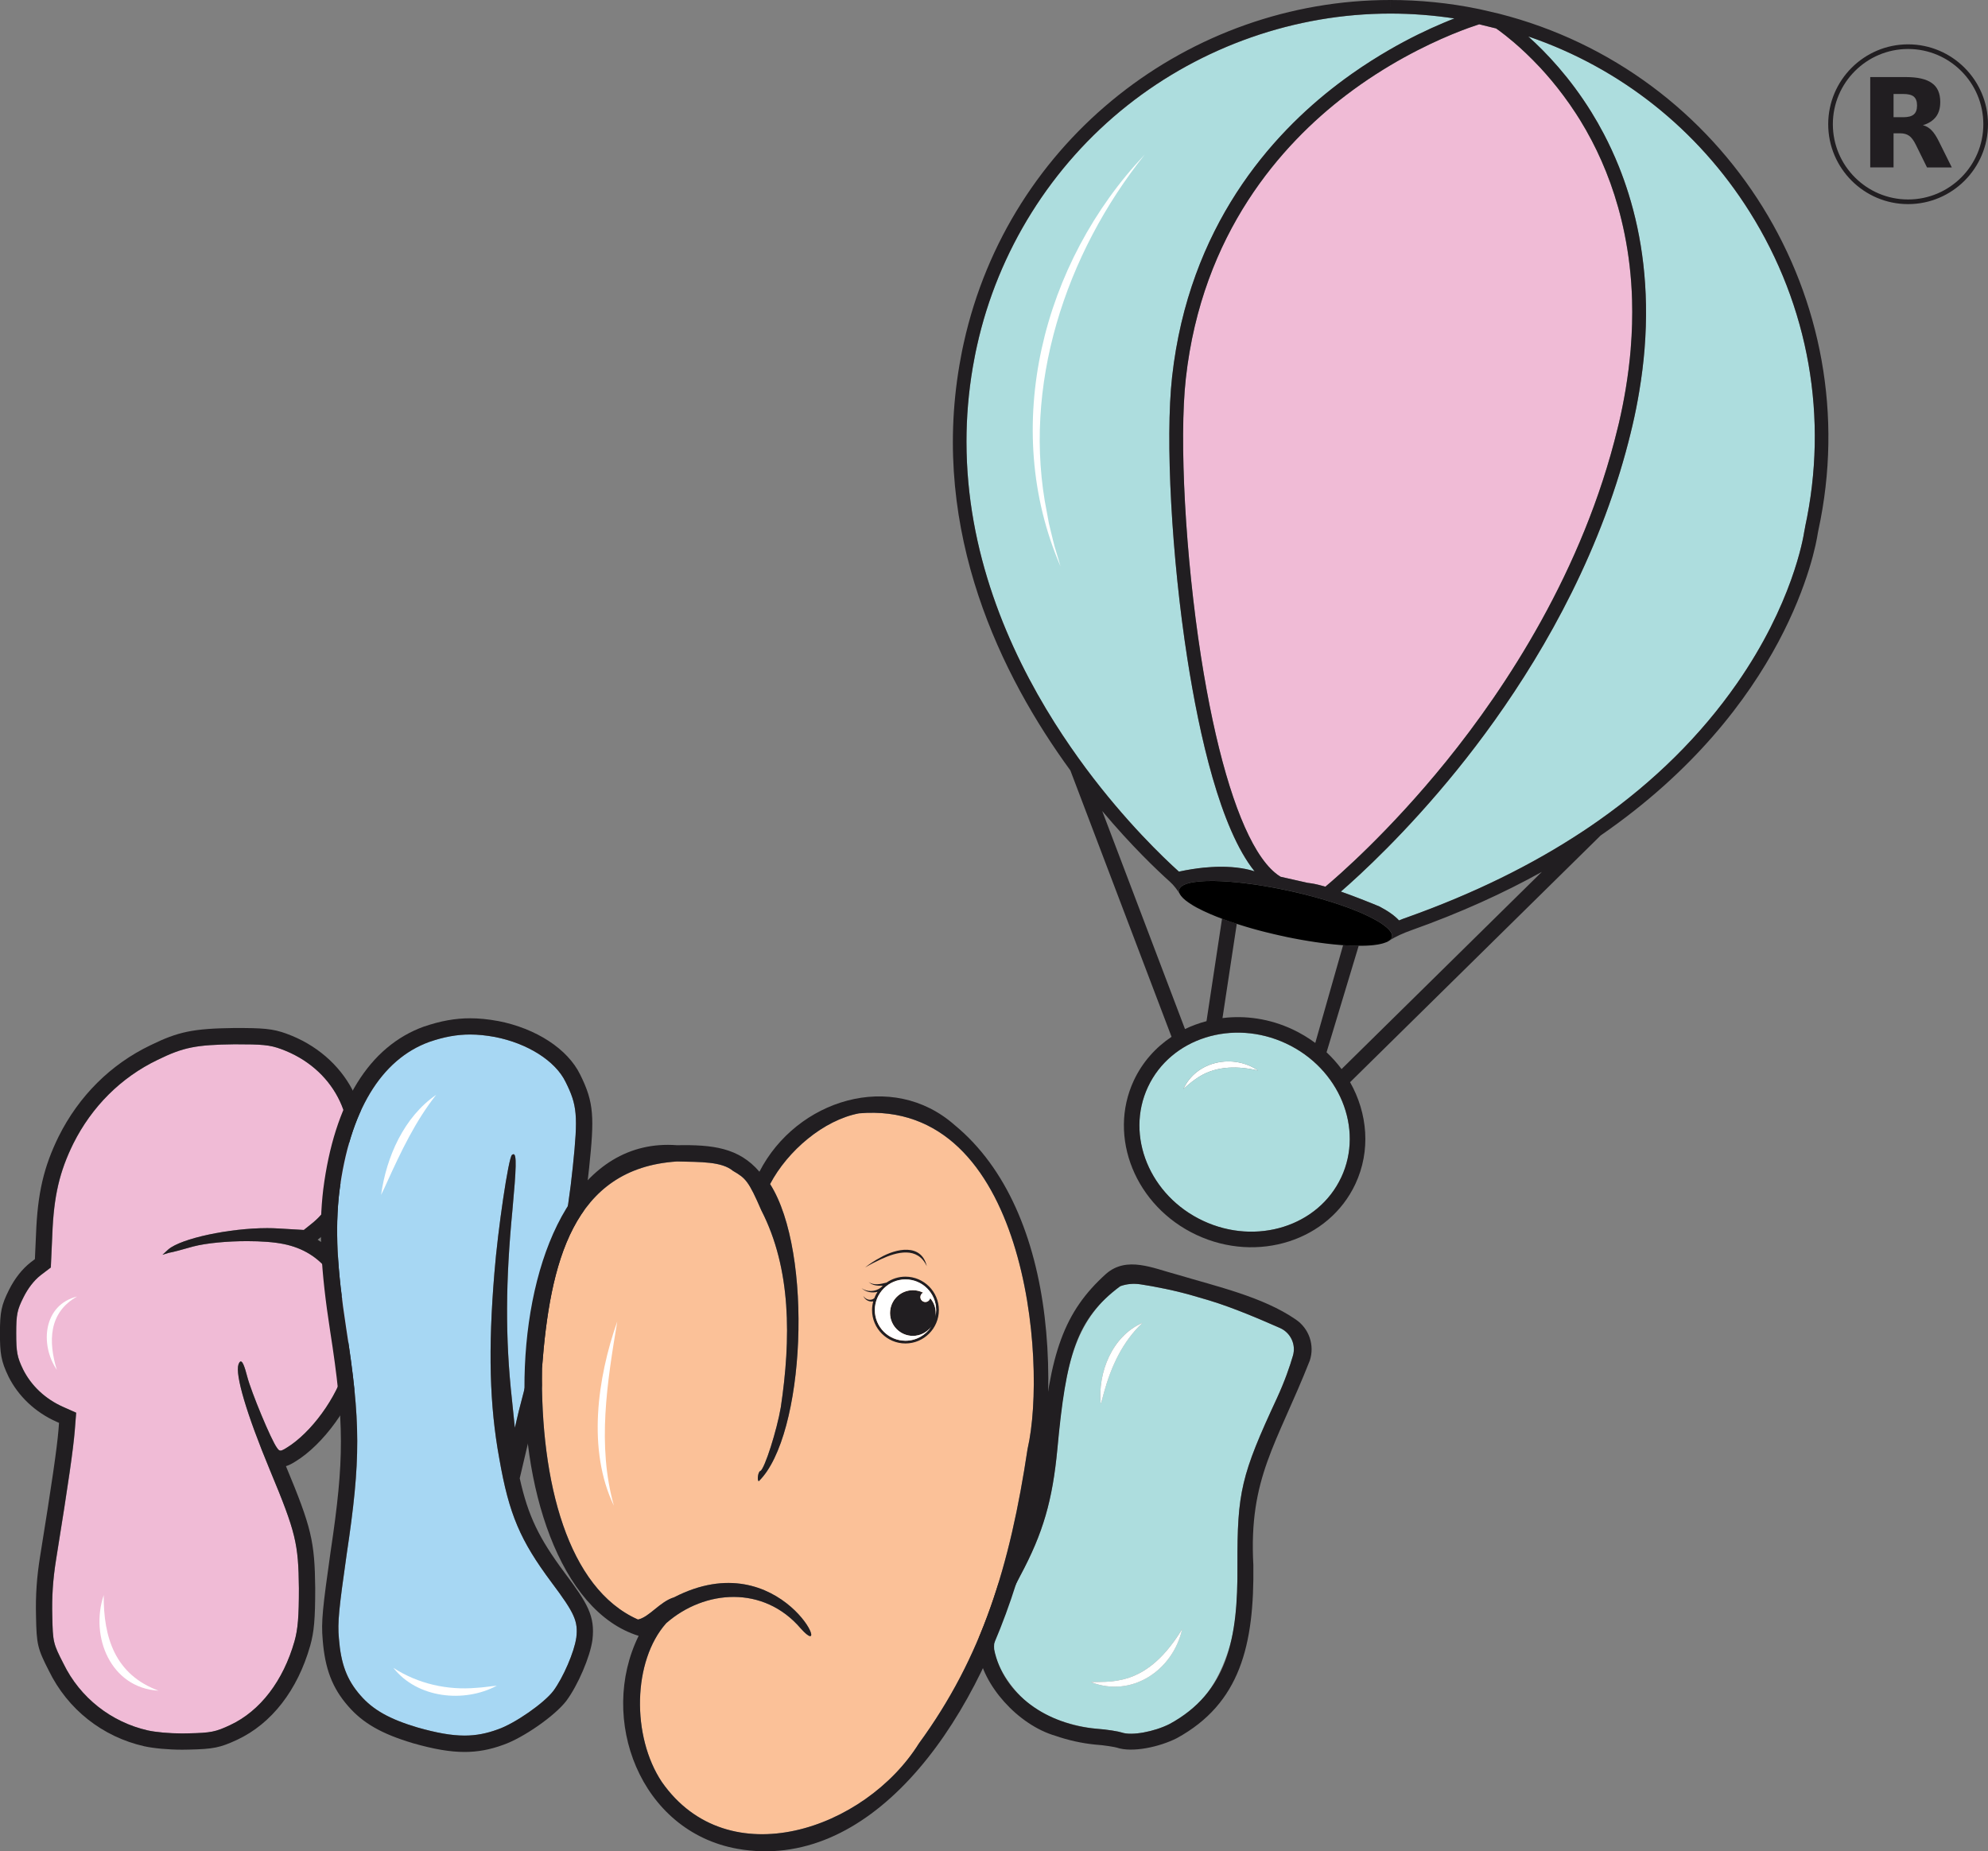 <svg viewBox="0 0 791.25 736.93" xmlns="http://www.w3.org/2000/svg" data-name="Layer 2" id="Layer_2">
  <rect x="0" y="0" width="791.25" height="736.93" fill="#808080" stroke="none"/>
  <defs>
    <style>
      .cls-1 {
        fill: #a7d7f3;
      }

      .cls-2 {
        fill: #fff;
      }

      .cls-3 {
        fill: #f0bbd6;
      }

      .cls-4 {
        fill: #fbc198;
      }

      .cls-5 {
        fill: #211e21;
      }

      .cls-6 {
        fill: #adddde;
      }
    </style>
  </defs>
  <g data-name="Layer 1" id="Layer_1-2">
    <g>
      <g>
        <path d="m433.67,552.41c2.51-9.13,6.55-17.98,13.59-24.56-10.68,4.6-15.84,17.51-14.72,28.59.46-1.35.75-2.7,1.13-4.03" class="cls-2"></path>
        <path d="m470.99,433.53c2.09-1.92,4.2-3.66,6.47-5.04,7.02-4.28,15.48-4.2,23.33-2.33-9.88-6.82-24.67-3.91-29.8,7.38" class="cls-2"></path>
        <path d="m511.87,415.39c-21.22-9.92-45.88-2.15-54.98,17.31-9.1,19.46.74,43.36,21.96,53.29,21.21,9.92,45.87,2.15,54.97-17.31,9.11-19.46-.74-43.37-21.96-53.29m-34.41,13.1c-2.28,1.39-4.39,3.12-6.47,5.04,5.14-11.29,19.91-14.2,29.8-7.38-7.85-1.86-16.31-1.94-23.33,2.34" class="cls-6"></path>
        <path d="m540.78,376.48c.09,0,.2,0,.28,0,.02,0,.04,0,.08,0h-.36Zm7.49-9.85c.06.04.1.07.15.1.14.06.25.14.38.21-.17-.1-.35-.2-.53-.31m5.13-363.92h.01V0v2.71Zm-12.62,373.77c.09,0,.2,0,.28,0,.02,0,.04,0,.08,0h-.36Zm7.49-9.85c.06.04.1.07.15.1.14.06.25.14.38.21-.17-.1-.35-.2-.53-.31" class="cls-5"></path>
        <path d="m718.44,209.92c-.11.49-.2.99-.3,1.54-.43,2.89-4.89,29.17-26.86,60.67-14.39,20.64-32.76,38.83-54.94,54.46-2.04,1.44-4.1,2.85-6.21,4.25-.01,0-.01.01-.03.01-20.37,13.5-43.78,24.96-70.08,34.33-1.13.38-2.19.79-3.19,1.21-1.72-1.87-4.3-3.71-7.77-5.53,0,0-1.26-.53-3.27-1.35-.3-.12-.63-.25-.97-.38-.89-.35-1.86-.74-2.93-1.16h0c-.95-.37-1.96-.75-3-1.15-.27-.1-.53-.2-.79-.3-.73-.27-1.48-.55-2.23-.82-.73-.26-1.45-.53-2.19-.78,7.69-6.67,26.1-23.56,46.2-48.39,19.15-23.65,42.96-58.54,58.91-101.07,2.12-5.67,4.1-11.47,5.92-17.41,1.61-5.27,3.1-10.66,4.43-16.15,0,0,0-.03,0-.04.19-.78.39-1.56.57-2.35,1.09-4.66,1.98-9.19,2.72-13.63.98-5.84,1.68-11.47,2.12-16.92,1.95-24.36-1.1-44.94-6.37-61.82-1.18-3.78-2.47-7.39-3.84-10.81-1.88-4.68-3.91-9.02-6-13.01-1.64-3.13-3.32-6.06-5-8.76-8.54-13.75-17.92-23.62-25.05-30.01.08.02.18.04.25.06.11.04.19.07.24.08,36.22,12.47,66.91,36.76,87.58,69.61,23.66,37.61,31.49,82.22,22.06,125.6" class="cls-6"></path>
        <path d="m578.87,7.36c-1.39.54-2.89,1.14-4.49,1.82-5.95,2.51-13.35,6.01-21.51,10.74-4.71,2.73-9.68,5.86-14.75,9.44-1.86,1.31-3.73,2.67-5.59,4.1-26.43,20.09-59.33,56.64-66.02,116.59-2.76,24.8-.2,71.98,6.08,112.2,4.77,30.53,13.1,67.6,26.76,84.62-2.59-.86-7.15-1.88-13.84-1.83-1.05.01-2.17.04-3.35.12-1.02.06-2.08.14-3.21.25-2.93.31-6.17.8-9.73,1.57-6.16-5.56-21.23-19.93-36.97-41.06-4.15-5.6-8.36-11.65-12.46-18.14-18.65-29.54-35.12-68.05-35.12-111.98,0-9.6.79-19.48,2.52-29.57.23-1.28.46-2.59.72-3.95.06-.32.12-.64.19-.99l.13-.65.12-.6c.17-.78.33-1.56.51-2.36,8.35-37.72,29.58-71.68,59.78-95.64,29.78-23.61,66.99-36.62,104.76-36.62h.01c8.48,0,16.99.65,25.46,1.94" class="cls-6"></path>
        <path d="m649.04,138.91v.07c-.43,5.14-1.1,10.48-2.01,15.97-.73,4.34-1.6,8.78-2.66,13.34-.17.72-.35,1.44-.53,2.16-13.74,56.8-44.55,103.34-68.15,132.52-22.77,28.14-43.3,45.91-48.16,49.98-.05-.01-.11-.04-.15-.04-.04-.01-.06-.01-.1-.02-.95-.27-1.84-.52-2.7-.72-1.08-.27-2.07-.46-2.93-.57-.43-.06-.85-.11-1.26-.18l-10.69-2.41c-.22-.13-.44-.28-.66-.43-.17-.12-.36-.23-.55-.37-.36-.26-.73-.55-1.08-.85-1.16-.97-2.3-2.15-3.42-3.5-1.24-1.5-2.45-3.22-3.65-5.17-8.87-14.47-16.72-41.34-22.33-77.29-6.21-39.8-8.76-86.38-6.04-110.74,6.44-57.94,38.21-93.27,63.7-112.71,16.01-12.2,31.62-19.86,42.04-24.18.24-.1.49-.2.74-.3,2.3-.95,4.32-1.72,6.01-2.33,1.84-.66,3.31-1.14,4.3-1.46.26.06.51.12.77.19.14.03.27.06.4.09.12.04.23.06.35.09,1.03.25,2.09.51,3.15.77h.01c.31.08.61.15.91.23.01,0,.02.01.04.01.34.07.68.16,1.02.25h.01s0,0,.02,0c.4.29.89.63,1.42,1.03,1.42,1.04,3.27,2.48,5.42,4.31.01.01.04.02.04.04,3.07,2.6,6.75,6.02,10.69,10.25,2.98,3.22,6.11,6.91,9.23,11.1,1.65,2.21,3.3,4.56,4.91,7.04.56.86,1.11,1.71,1.66,2.6,1.59,2.59,3.19,5.38,4.75,8.37,5.25,10.06,10.06,22.41,13.03,37.11,1.63,8.08,2.72,16.85,2.98,26.34.17,6.16.01,12.63-.55,19.39" class="cls-3"></path>
        <path d="m596.52,5.43l-7.12-1.66c-.38-.09-.76-.17-1.13-.24-5.85-1.2-11.68-2.08-17.51-2.66C564.95.29,559.16,0,553.41,0v2.71h-.01V0s0,0,0,0C473.54,0,401.56,55.3,383.59,136.51c-.18.8-.35,1.6-.52,2.41-.09.43-.17.86-.26,1.29-.08.38-.14.74-.21,1.12-.25,1.32-.5,2.66-.73,3.98-11.45,66.83,16.78,123.86,44.15,161.37l40.27,106.04c-6.35,4.24-11.6,10.1-15,17.35-10.54,22.56.65,50.15,24.96,61.52,24.31,11.37,52.66,2.26,63.21-20.29,6.18-13.21,4.89-28.13-2.11-40.52l99.74-98.22c37.13-25.61,58.5-54.12,70.71-77.01,12.2-22.89,15.24-40.16,15.71-43.29.07-.4.13-.78.22-1.16,19.95-91.88-36.62-182.67-127.19-205.67m-7.75,4.25c.26.07.51.12.78.19.13.04.26.06.39.1.12.04.23.06.35.09,1.03.25,2.09.51,3.16.77h0c.31.07.61.15.91.23.01,0,.02,0,.04,0,.34.08.68.17,1.02.25h.01s0,0,.02.01c.4.28.89.62,1.43,1.02,1.42,1.05,3.26,2.49,5.41,4.32.01,0,.04.02.05.03,3.06,2.61,6.74,6.03,10.68,10.25,2.98,3.22,6.11,6.91,9.23,11.11,1.65,2.2,3.3,4.56,4.91,7.04.56.85,1.11,1.71,1.66,2.6,1.6,2.58,3.19,5.38,4.75,8.36,5.25,10.06,10.06,22.41,13.03,37.12,1.63,8.08,2.72,16.84,2.98,26.34.17,6.16.01,12.62-.55,19.39v.06c-.43,5.14-1.1,10.47-2.01,15.97-.73,4.34-1.6,8.78-2.66,13.34-.17.72-.35,1.44-.53,2.17-13.74,56.8-44.55,103.34-68.15,132.52-22.77,28.14-43.29,45.92-48.16,49.98-.05,0-.11-.03-.15-.04-.04,0-.07,0-.1-.02-.95-.27-1.84-.51-2.7-.72-1.08-.26-2.07-.46-2.93-.57-.43-.05-.85-.11-1.26-.17l-10.69-2.41c-.22-.13-.44-.29-.66-.44-.17-.12-.36-.23-.55-.36-.36-.27-.72-.55-1.08-.86-1.16-.97-2.3-2.14-3.42-3.5-1.23-1.5-2.45-3.22-3.65-5.17-8.87-14.47-16.71-41.34-22.33-77.29-6.21-39.8-8.76-86.38-6.04-110.74,6.45-57.93,38.21-93.26,63.7-112.71,16.01-12.2,31.62-19.85,42.04-24.18.24-.09.49-.2.74-.3,2.3-.95,4.32-1.71,6.01-2.33,1.84-.66,3.31-1.14,4.3-1.47m-168.98,278.1c-18.65-29.54-35.12-68.05-35.12-111.98,0-9.6.79-19.48,2.51-29.57.23-1.28.46-2.59.73-3.95.05-.32.12-.64.19-.99l.13-.65.12-.6c.17-.78.33-1.56.51-2.36,8.35-37.72,29.58-71.68,59.78-95.64,29.78-23.61,66.99-36.62,104.76-36.62h.01c8.47,0,16.99.65,25.46,1.94-1.39.54-2.89,1.14-4.49,1.83-5.95,2.5-13.35,6-21.51,10.73-4.71,2.73-9.68,5.86-14.76,9.44-1.86,1.31-3.72,2.67-5.59,4.1-26.43,20.09-59.33,56.64-66.01,116.59-2.76,24.8-.2,71.98,6.08,112.2,4.77,30.53,13.1,67.6,26.75,84.62-2.59-.86-7.14-1.88-13.83-1.83-1.05.01-2.18.04-3.35.12-1.02.06-2.09.14-3.21.25-2.93.31-6.18.8-9.73,1.57-6.17-5.56-21.23-19.93-36.97-41.06-4.15-5.6-8.36-11.65-12.46-18.14m114.04,180.9c-9.1,19.46-33.76,27.23-54.97,17.3-21.22-9.92-31.06-33.82-21.96-53.29,9.1-19.46,33.76-27.23,54.98-17.3,21.21,9.92,31.07,33.82,21.96,53.29m.11-43.11c-1.76-2.38-3.76-4.6-5.96-6.67l12.8-42.42c-.48,0-.97,0-1.47-.01-.16,0-.31,0-.46-.02-.49,0-.99-.02-1.49-.04-.25,0-.5-.03-.75-.04-.43-.02-.86-.04-1.29-.08-.25,0-.5-.03-.75-.04l-11.08,38.93c-2.76-2.04-5.76-3.86-9-5.38-9.12-4.28-18.82-5.65-27.93-4.52l5.69-37.53s-.01-.01-.02-.01c-2.06-.66-4.01-1.34-5.85-2.02l-6.18,40.79c-2.97.77-5.84,1.83-8.56,3.14l-32.95-86.8c11.57,13.81,21.73,23.47,26.94,28.15,1.65,1.48,2.96,3.29,4.14,5.19-.45-.71-.61-1.38-.47-1.98.09-.4.32-.77.64-1.1.19-.19.41-.37.66-.52.64-.42,1.52-.76,2.58-1.04,2.4-.63,5.79-.92,9.93-.87,1.96.02,4.07.12,6.33.3l1.03.09c1.44.12,2.93.26,4.47.45.47.04.95.11,1.42.17.98.12,1.96.25,2.96.4.51.08,1.01.14,1.52.23.52.07,1.03.15,1.53.25.2.03.4.06.59.09,1.02.17,2.07.35,3.11.55.3.06.57.09.87.16.12,0,.25.03.38.06.46.07.92.17,1.37.26.85.17,1.7.33,2.55.52.06,0,.11.03.17.03h.02c.19.04.38.09.57.14.17.03.34.06.52.11.15.02.3.05.43.09.22.04.44.1.66.14.3.07.59.14.89.21,0,0,.02,0,.03,0,.06,0,.12.01.17.04.36.07.73.15,1.09.24h.02c.91.22,1.8.43,2.7.65.45.11.91.23,1.36.34.12.04.25.07.36.1,1.33.34,2.63.69,3.9,1.04.2.06.39.11.57.17.51.13,1,.27,1.5.42.5.14.98.3,1.47.44.47.14.93.28,1.41.44.48.14.97.3,1.44.43.12.04.23.08.35.12.34.11.68.21,1.02.33.72.24,1.44.48,2.13.72.72.25,1.42.5,2.11.75l.95.35h.01c.17.08.35.14.53.21.42.17.82.32,1.22.48.11.04.21.09.32.12.12.06.25.11.38.17.32.12.64.25.95.38.31.12.61.25.9.38.15.07.3.13.45.2.36.16.72.31,1.05.46.02.01.04.02.07.04.4.19.8.36,1.19.55.4.19.78.38,1.16.56.1.06.21.1.31.16.23.12.45.23.68.35h.01c.05.02.09.06.13.08.19.1.36.19.53.29.23.12.46.24.69.37.21.12.4.23.61.35.17.11.35.21.53.31.35.22.69.43,1.01.64.05.04.09.07.14.1.04.04.09.07.14.09.23.17.46.33.69.48.04.04.07.07.12.1.07.05.14.11.21.15.19.14.35.27.52.42.11.09.21.17.3.25.16.14.31.27.46.42.05.05.12.11.17.16.02.03.04.05.06.07,0,0,0,0,0,0,.04.04.07.07.09.1.07.07.14.12.19.19.09.09.17.2.25.3.04.05.07.09.11.14h0c.12.16.23.32.32.47.04.08.09.15.12.23.07.12.12.24.16.35.04.09.06.16.08.24.04.12.07.24.08.35,0,.06.02.14.03.21v.26c0,.08-.02.14-.03.22,0,.01-.01.03-.01.04h0c-.02.12-.05.23-.11.34,0,.02,0,.04-.02.04-.02.08-.06.14-.11.21,0,.02-.01.04-.04.06,0,.04-.02.04-.05.07h0c-.04.09-.1.17-.17.25-.2.23-.46.44-.76.64,2.8-1.82,5.91-3.15,9.07-4.28,19.52-6.94,36.69-14.79,51.83-23.19l-79.7,78.49Zm184.5-215.64c-.11.49-.2.99-.3,1.54-.43,2.89-4.89,29.17-26.86,60.67-14.39,20.64-32.76,38.83-54.94,54.46-2.04,1.44-4.1,2.85-6.21,4.25-.01,0-.01.01-.03.01-20.37,13.5-43.78,24.96-70.08,34.33-1.13.38-2.19.79-3.19,1.21-1.72-1.87-4.3-3.71-7.77-5.53,0,0-1.26-.53-3.27-1.35-.3-.12-.63-.25-.97-.38-.89-.35-1.86-.74-2.93-1.16h0c-.95-.37-1.96-.75-3-1.15-.27-.1-.53-.2-.79-.3-.73-.27-1.48-.55-2.23-.82-.73-.26-1.45-.53-2.19-.78,7.69-6.67,26.1-23.56,46.2-48.39,19.15-23.65,42.96-58.54,58.91-101.07,2.12-5.67,4.1-11.47,5.92-17.41,1.61-5.27,3.1-10.66,4.43-16.15,0,0,0-.03,0-.04.19-.78.39-1.56.57-2.35,1.09-4.66,1.98-9.19,2.72-13.63.98-5.84,1.68-11.47,2.12-16.92,1.95-24.36-1.1-44.94-6.37-61.82-1.18-3.78-2.47-7.39-3.84-10.81-1.88-4.68-3.91-9.02-6-13.01-1.64-3.13-3.32-6.06-5-8.76-8.54-13.75-17.92-23.62-25.05-30.01.08.02.18.04.25.06.11.04.19.07.24.08,36.22,12.47,66.91,36.76,87.58,69.61,23.66,37.61,31.49,82.22,22.06,125.6" class="cls-5"></path>
        <path d="m553.93,371.86c-.02-.08-.04-.15-.08-.24-.04-.12-.09-.23-.16-.35-.04-.08-.08-.15-.12-.23-.09-.15-.2-.31-.32-.46h0c-.04-.07-.07-.1-.11-.15-.08-.1-.16-.2-.25-.3-.06-.06-.12-.12-.19-.19-.02-.04-.05-.06-.09-.1,0,0,0,0-.01,0-.02-.02-.03-.04-.05-.06-.06-.06-.12-.12-.17-.17-.14-.14-.3-.27-.46-.42-.09-.09-.2-.17-.3-.25-.17-.14-.33-.27-.52-.42-.06-.04-.14-.1-.21-.15-.04-.04-.07-.07-.12-.1-.22-.15-.45-.32-.68-.48-.05-.02-.1-.05-.14-.09-.04-.04-.09-.07-.14-.1-.32-.21-.66-.43-1.01-.64-.18-.1-.35-.2-.53-.31-.21-.12-.41-.24-.61-.35-.22-.13-.46-.25-.69-.37-.17-.1-.35-.19-.53-.29-.04-.02-.08-.06-.14-.08h0c-.23-.12-.45-.22-.68-.35-.1-.06-.21-.1-.31-.16-.38-.18-.76-.37-1.16-.56-.39-.19-.79-.36-1.19-.55-.02-.01-.05-.02-.07-.04-.33-.15-.68-.3-1.04-.46-.14-.06-.3-.13-.45-.2-.3-.12-.6-.25-.9-.38-.31-.13-.63-.26-.95-.38-.23-.1-.46-.19-.7-.28-.4-.16-.8-.31-1.22-.48-.17-.06-.35-.13-.53-.21h-.01l-.95-.35c-.69-.25-1.39-.51-2.11-.75-.69-.24-1.41-.48-2.13-.72-.34-.12-.68-.22-1.03-.33-.12-.04-.22-.08-.35-.12-.48-.14-.96-.3-1.44-.43-.48-.16-.94-.3-1.41-.44-.5-.14-.98-.3-1.47-.44-.49-.14-.99-.29-1.5-.42-.19-.06-.37-.11-.57-.17-1.27-.35-2.57-.7-3.9-1.04-.12-.04-.24-.06-.36-.1-.45-.11-.91-.23-1.37-.34-.89-.22-1.78-.43-2.69-.64h-.02c-.36-.1-.73-.18-1.09-.25-.05-.02-.11-.04-.17-.04,0,0-.02,0-.03,0-.3-.07-.59-.14-.89-.21-.22-.04-.44-.1-.66-.14-.14-.04-.28-.07-.44-.09-.17-.04-.34-.08-.51-.11-.19-.04-.38-.09-.57-.12h-.01s0-.01,0-.01c-.06,0-.11-.02-.17-.03-.86-.19-1.71-.35-2.55-.52-.45-.09-.91-.19-1.37-.26-.12-.04-.25-.06-.38-.07-.3-.07-.57-.1-.87-.16-1.04-.2-2.09-.38-3.11-.55-.2-.03-.4-.07-.59-.09-.51-.09-1.01-.18-1.53-.25-.51-.09-1.01-.15-1.52-.23-1-.14-1.97-.27-2.96-.39-.47-.07-.95-.14-1.43-.18-1.53-.19-3.03-.33-4.47-.45l-1.02-.09c-2.25-.18-4.37-.27-6.33-.3-4.15-.05-7.54.24-9.93.87-1.07.28-1.94.62-2.58,1.04-.25.16-.48.33-.66.52-.33.33-.56.69-.64,1.1-.14.6.02,1.27.47,1.98.09.15.2.3.32.46.21.27.46.56.76.85.29.28.61.57.98.87.73.59,1.6,1.18,2.59,1.8.11.07.23.14.34.21.17.09.33.19.48.29.09.04.18.09.27.15.25.14.48.27.74.42,1.65.89,3.56,1.8,5.69,2.71,1.39.59,2.88,1.18,4.44,1.77,1.84.69,3.79,1.37,5.85,2.02,0,0,0,.01.02.01.67.22,1.34.43,2.03.64.4.12.8.25,1.2.37.24.07.47.15.72.22.27.08.55.17.82.24.54.16,1.08.33,1.64.48.57.17,1.16.33,1.76.48.6.17,1.19.33,1.79.48.61.15,1.21.3,1.83.46.61.15,1.23.3,1.86.45.32.08.64.15.95.23.1.02.2.05.3.08h.04l.32.07c.36.09.72.17,1.08.25.37.09.73.17,1.11.25.27.07.55.12.82.17.09.02.17.04.26.06.21.05.4.09.61.13.16.03.32.07.48.11l.35.08c.35.06.69.13,1.03.21.09,0,.17.03.25.04.38.07.74.15,1.12.23.25.04.51.09.74.14.63.12,1.24.25,1.85.35.61.11,1.23.21,1.84.32.61.11,1.21.21,1.8.3.85.14,1.7.27,2.53.4.63.1,1.24.19,1.86.26.04.01.09.01.13.02.81.12,1.6.21,2.38.31.25.02.51.06.76.09.51.06,1.04.12,1.56.17.28.04.57.07.85.09.47.06.93.1,1.39.13.3.04.59.06.88.08.44.04.87.07,1.29.1.04,0,.07,0,.1,0,.25.01.5.04.74.04.44.04.87.06,1.3.08.25.01.51.04.74.04.51.02,1,.04,1.5.04.14.01.3.01.46.02.51.01.98.01,1.47.01h.37c.6,0,1.21,0,1.78-.02h.15c.18-.01.34-.01.52-.02h.17c.34-.02.66-.04.98-.06.31-.02.63-.04.92-.06.04-.01.09-.01.14-.01h.03c.35-.03.69-.07,1.02-.11.51-.05.97-.12,1.42-.2.07-.01.15-.02.22-.04.04,0,.09-.02.15-.03.11-.01.23-.04.33-.06.66-.13,1.27-.28,1.82-.46.38-.12.74-.25,1.07-.39.06-.03.12-.06.18-.08.04-.02.09-.04.14-.06.2-.11.38-.21.56-.33.3-.2.56-.4.76-.64.07-.08.12-.15.17-.23h0s.04-.04.05-.08c.02-.02.04-.04.04-.07.04-.07.07-.14.11-.21,0,0,.02-.02.02-.04.06-.11.09-.22.11-.33h0s.01-.04.01-.05c0-.07.02-.14.02-.22v-.26c0-.07-.01-.14-.02-.21-.01-.12-.04-.23-.08-.35"></path>
        <path d="m112.98,495.22c-3.82-.79-9.08-1.17-14.57-1.17-7.89,0-16.25.77-21.51,2.14-4.07,1.16-8.34,2.33-9.7,2.52l-2.52.78,2.33-2.14c5.1-4.39,24.39-8.48,39.37-8.48,1.55,0,3.04.04,4.47.14l10.09.59,3.88-3.11c5.24-4.27,10.66-13.19,12.61-20.56,5.62-20.76-4.85-40.74-25.41-48.3-4.66-1.74-7.76-1.94-18.63-1.94-15.32.2-20.37,1.16-30.64,6.21-14.55,6.98-26.19,18.62-33.56,33.37-5.43,11.05-7.76,20.75-8.34,36.27l-.59,13-4.08,3.1c-2.72,2.14-5.04,5.24-6.78,8.73-2.52,5.04-2.91,6.79-2.91,14.36s.39,9.51,2.72,14.36c3.29,6.6,8.92,11.83,15.9,14.93l5.24,2.33-.58,7.37c-.59,6.99-2.33,19.59-7.38,50.82-1.36,8.35-1.74,15.32-1.55,22.69.19,10.48.38,11.06,4.46,19.01,6.6,13.58,19.01,23.28,33.56,26.57,3.03.68,8.4,1.21,13.68,1.21.81,0,1.62-.01,2.41-.04,9.12-.19,10.86-.58,16.68-3.29,12.02-5.62,21.14-17.65,25.61-33.37,1.35-4.85,1.74-9.7,1.74-21.14-.2-17.65-1.16-22.11-11.44-46.75-9.5-22.89-13.97-38.21-12.61-42.29.3-.79.61-1.2.94-1.2.7,0,1.49,1.93,2.55,6.05,1.55,6.02,9.51,25.22,11.83,28.32.49.74.85,1.13,1.4,1.13.75,0,1.87-.73,4.23-2.3,9.89-6.98,19.59-21.34,22.11-33.17.59-2.91.97-8.53.59-12.61-1.36-19.01-10.28-31.03-25.61-34.14" class="cls-3"></path>
        <path d="m143.69,467.59c3.14-11.59,1.93-23.59-3.42-33.77-5.33-10.14-14.57-18.06-26.03-22.27-5.75-2.16-9.81-2.34-20.86-2.34h-.09c-16.39.21-22.33,1.43-33.42,6.87-15.79,7.58-28.43,20.13-36.51,36.28-5.97,12.16-8.41,22.7-9.02,38.93l-.45,9.92-1.65,1.26-.04.03-.04.03c-3.36,2.64-6.33,6.42-8.58,10.93-3.03,6.05-3.6,8.79-3.6,17.25,0,8.01.42,11.05,3.36,17.16l.02.05.02.04c3.93,7.87,10.71,14.25,19.07,17.96l1.05.47-.22,2.8c-.61,7.4-2.74,21.98-7.31,50.29-1.34,8.27-1.85,15.64-1.63,23.9.2,11.2.59,12.85,5.14,21.74,7.46,15.29,21.28,26.23,37.93,30,3.73.83,9.65,1.37,15.12,1.37.87,0,1.73-.01,2.58-.04,9.8-.21,12.51-.76,19.26-3.9,13.73-6.42,24.06-19.73,29.1-37.47,1.55-5.53,1.99-10.66,1.99-22.92v-.07c-.2-18.56-1.52-24.15-11.65-48.47,1.79-.51,3.46-1.61,5.66-3.09l.07-.04.07-.05c11.28-7.96,21.9-23.92,24.72-37.12v-.04s.01-.04.01-.04c.67-3.36,1.14-9.54.69-14.42-1.21-16.61-7.69-28.76-18.6-35.33l2.42-1.94c6.3-5.14,12.52-15.2,14.83-23.97m-18.88,18.91l-3.88,3.11-10.09-.59c-1.43-.09-2.93-.14-4.47-.14-14.98,0-34.27,4.08-39.37,8.48l-2.33,2.13,2.52-.78c1.36-.19,5.63-1.35,9.7-2.52,5.26-1.37,13.62-2.13,21.5-2.13,5.49,0,10.75.37,14.57,1.16,15.32,3.11,24.25,15.13,25.61,34.14.39,4.08,0,9.7-.58,12.61-2.52,11.83-12.23,26.19-22.12,33.17-2.35,1.57-3.48,2.3-4.23,2.3-.55,0-.9-.4-1.4-1.13-2.33-3.1-10.27-22.3-11.83-28.32-1.06-4.12-1.86-6.05-2.56-6.05-.33,0-.63.4-.93,1.2-1.36,4.08,3.1,19.4,12.61,42.29,10.27,24.64,11.25,29.1,11.44,46.75,0,11.44-.39,16.29-1.75,21.14-4.47,15.71-13.58,27.74-25.61,33.37-5.82,2.72-7.56,3.11-16.68,3.3-.79.02-1.6.04-2.41.04-5.3,0-10.66-.53-13.69-1.2-14.54-3.3-26.96-13-33.56-26.57-4.07-7.95-4.26-8.54-4.46-19.02-.2-7.37.2-14.35,1.55-22.69,5.04-31.23,6.78-43.84,7.37-50.82l.58-7.37-5.23-2.33c-6.99-3.11-12.61-8.34-15.91-14.93-2.33-4.85-2.72-6.79-2.72-14.36s.39-9.31,2.91-14.36c1.75-3.49,4.08-6.59,6.79-8.73l4.07-3.1.59-13c.58-15.52,2.91-25.22,8.34-36.27,7.38-14.75,19.01-26.39,33.56-33.37,10.28-5.04,15.32-6.01,30.65-6.21,10.86,0,13.97.2,18.62,1.94,20.56,7.56,31.04,27.55,25.41,48.3-1.94,7.37-7.37,16.29-12.61,20.56" class="cls-5"></path>
        <path d="m198.72,580.57c-3.88-21.14-4.47-43.45-1.94-73.91,1.36-17.26,5.63-45.97,6.99-46.94.23-.18.43-.28.61-.28,1.31,0,1.13,5.46-.41,22.2-2.72,28.13-2.91,50.82-.2,75.46l1.16,11.25,1.55-6.6c.97-3.68,4.08-15.9,7.17-27.35,9.51-35.88,12.22-49.46,14.36-70.02,2.13-20.37,1.74-24.44-2.91-33.76-4.08-8.34-15.13-15.32-28.13-17.85-3.51-.64-6.73-.97-9.85-.97-5.34,0-10.4.95-16.14,2.91-19.4,6.98-31.81,27.74-35.89,59.55-1.75,14.74-.97,30.65,2.72,54.51,5.82,37.25,5.82,52.38.2,89.81-3.11,21.92-3.68,27.16-3.11,33.56.78,10.09,3.11,16.48,8.54,22.69,5.04,5.82,11.63,9.5,22.69,12.8,7.64,2.17,13.51,3.24,18.77,3.24,4.63,0,8.79-.83,13.23-2.46,6.79-2.33,18.43-10.48,22.12-15.32,3.88-5.24,8.34-15.52,9.12-21.14.77-6.6-.59-9.7-9.89-22.12-12.42-16.68-16.88-26.96-20.76-49.27" class="cls-1"></path>
        <path d="m224.66,625.95c-10.04-13.5-14.47-22.42-17.8-37.51l4.38-18.6,1.53-6.52c.25-.95.64-2.44,1.12-4.31,1.39-5.4,3.73-14.44,6.03-22.9,9.48-35.79,12.33-49.73,14.54-71.05,2.12-20.24,2.04-26.11-3.56-37.33-4.97-10.18-17.51-18.37-32.69-21.31h-.04s-.03,0-.03,0c-3.95-.73-7.56-1.08-11.03-1.08-5.91,0-11.7,1.04-18.23,3.26l-.06.02h-.05c-21.83,7.88-35.7,30.3-40.12,64.85-1.84,15.53-1.05,31.83,2.74,56.32,5.68,36.34,5.71,51.12.19,87.86-3.17,22.41-3.79,27.92-3.15,35.06.9,11.57,3.83,19.23,10.12,26.42,5.86,6.77,13.32,11.05,25.72,14.75h.04s.04.03.04.03c8.48,2.41,14.82,3.48,20.55,3.48,5.22,0,10.12-.9,15.4-2.84,7.94-2.75,20.58-11.56,25.11-17.51l.02-.04.03-.03c4.58-6.19,9.41-17.46,10.32-24.12v-.07s.02-.07.02-.07c1.11-9.44-1.99-14.56-11.15-26.76m4.7,26c-.77,5.63-5.24,15.91-9.12,21.14-3.68,4.86-15.32,13-22.11,15.32-4.45,1.63-8.61,2.46-13.23,2.46-5.27,0-11.14-1.07-18.78-3.24-11.06-3.3-17.65-6.98-22.69-12.8-5.43-6.21-7.76-12.61-8.54-22.69-.58-6.4,0-11.64,3.11-33.56,5.62-37.43,5.62-52.56-.2-89.81-3.68-23.86-4.46-39.76-2.72-54.51,4.08-31.81,16.49-52.56,35.89-59.55,5.75-1.96,10.8-2.91,16.14-2.91,3.12,0,6.34.33,9.86.98,12.99,2.52,24.05,9.5,28.12,17.85,4.66,9.31,5.04,13.38,2.91,33.75-2.13,20.56-4.85,34.14-14.36,70.03-3.1,11.44-6.21,23.66-7.17,27.35l-1.55,6.6-1.16-11.25c-2.72-24.64-2.52-47.33.2-75.46,1.54-16.74,1.72-22.2.42-22.2-.18,0-.38.1-.61.29-1.36.97-5.62,29.67-6.98,46.94-2.53,30.45-1.94,52.76,1.94,73.9,3.88,22.31,8.35,32.59,20.76,49.28,9.31,12.41,10.66,15.51,9.89,22.11" class="cls-5"></path>
        <path d="m41.28,634.94c-.12,17.11,4.64,31.71,21.86,38.06-19.07-1.07-27.41-21.5-21.86-38.06" class="cls-2"></path>
        <path d="m173.61,435.8c-8.27,10.46-13.99,22.54-19.47,34.59-.8,1.74-1.55,3.51-2.46,5.24,2.1-15.1,9.05-30.97,21.94-39.83" class="cls-2"></path>
        <path d="m156.57,663.91c9.8,6.35,21.48,8.97,33.03,7.95,2.67-.13,5.46-.61,8.15-.85-13.1,7-31.73,4.99-41.18-7.1" class="cls-2"></path>
        <path d="m250.57,534.41c-4.52,27.22-9.12,55.55-1.52,82.63-12.02-24.95-7.4-57.31,1.52-82.63" class="cls-2"></path>
        <path d="m22.61,545.27c-6.85-10.13-5.33-25.88,8.09-29.18-11.37,6.37-11.52,17.92-8.09,29.18" class="cls-2"></path>
        <path d="m509.46,528.62c-7.35-3.24-18.76-8.09-25.69-10.18-2.16-.65-4.39-1.33-6.71-2.03-9.28-2.84-18.43-4.45-23.07-5.16-2.72-.42-5.51-.22-8.1.73-.85.31-1.62.69-2.12,1.14-15.07,13.6-19.91,27.32-22.92,63.56-1.95,20.58-5.65,33.52-14.8,50.58-7.62,14.39-10.79,23.51-10.38,29.27.74,7.07,8.14,18.07,16.27,23.5,2.87,1.93,6.42,3.62,10.3,4.97,4.47,1.55,9.37,2.66,14.14,3.14,4.31.3,8.85,1.08,10.1,1.51,3.94,1.37,12.94-.31,19.03-3.4,11.21-5.72,18.08-13.95,22.94-27.9,3.05-8.76,4.19-18.39,4.06-35.27-.1-29.1,1.42-35.79,15.79-66.68,3.09-6.74,5.07-12.53,6.31-16.8,1.28-4.43-.95-9.12-5.17-10.98m-54.69-2.05c-7.98,7.45-12.54,17.46-15.38,27.8-.42,1.5-.75,3.03-1.27,4.57-1.27-12.54,4.57-27.17,16.65-32.37m-20.63,142.99c3.92-.04,7.68.05,11.31-.73,11.42-2,19.24-10.86,25.08-20.35-3.66,16.41-20.08,27.5-36.39,21.08" class="cls-6"></path>
        <path d="m445.45,668.83c-3.63.77-7.41.69-11.31.73,16.31,6.42,32.72-4.67,36.39-21.09-5.84,9.49-13.66,18.35-25.08,20.36" class="cls-2"></path>
        <path d="m439.38,554.37c2.84-10.34,7.41-20.35,15.38-27.8-12.09,5.2-17.93,19.83-16.65,32.36.51-1.53.85-3.06,1.27-4.57" class="cls-2"></path>
        <path d="m515.67,525.2c-12.97-8.93-31.2-13.07-47.11-17.82-9.62-2.53-20.08-7.55-28.37-.28-16.6,14.99-22.51,31.43-25.64,69.02-1.89,19.89-5.43,32.04-14.07,48.16-8.31,15.69-11.63,25.47-11.12,32.69,1.68,13.69,15.71,29.65,30.81,34.02,4.99,1.73,10.38,2.93,15.59,3.45,3.93.25,8,1,8.7,1.21,6.18,2.12,17.01-.24,23.93-3.75,25.26-13.83,30.84-37.12,30.46-68.88-1.91-34.83,9.33-48.14,22.46-81.42,2.02-6.11-.28-12.82-5.64-16.4m-23.15,97.87c.21,29.52-4.03,50.52-27,63.18-6.09,3.09-15.09,4.77-19.02,3.4-1.25-.43-5.79-1.21-10.1-1.51-19.34-1.62-36.98-13.34-40.72-31.61-.4-5.75,2.77-14.88,10.38-29.26,9.15-17.07,12.85-30.01,14.8-50.59,3.5-37.12,7.37-51.52,25.04-64.7,2.59-.95,5.38-1.15,8.1-.73,4.63.71,13.78,2.32,23.07,5.16,10.25,2.74,22.1,7.66,32.38,12.21,4.22,1.86,6.45,6.55,5.17,10.98-1.24,4.27-3.22,10.06-6.31,16.8-14.36,30.89-15.88,37.58-15.79,66.68" class="cls-5"></path>
        <path d="m360.39,508.74c-7.04,0-12.75,5.7-12.75,12.75s5.7,12.75,12.75,12.75,12.75-5.71,12.75-12.75-5.71-12.75-12.75-12.75m7.9,9.54c-1.09,0-1.97-.88-1.97-1.96,0-.78.45-1.44,1.1-1.76.26-.13.56-.21.87-.21,1.09,0,1.97.88,1.97,1.97,0,.14,0,.27-.04.41-.19.87-.98,1.55-1.92,1.55" class="cls-2"></path>
        <path d="m372.33,523.98c.06-.43.11-.86.11-1.31,0-2.28-.83-4.35-2.22-5.95-.19.88-.98,1.55-1.92,1.55-1.09,0-1.97-.88-1.97-1.96,0-.78.45-1.44,1.1-1.76-1.24-.63-2.62-.98-4.09-.98-5.02,0-9.09,4.07-9.09,9.09s4.07,9.1,9.09,9.1c2.98,0,5.61-1.44,7.28-3.63-2.19,3.33-5.95,5.55-10.22,5.55-6.73,0-12.2-5.47-12.2-12.2s5.47-12.2,12.2-12.2,12.2,5.48,12.2,12.2c0,.85-.09,1.69-.26,2.49" class="cls-2"></path>
        <path d="m370.26,516.32c0,.14-.01.27-.04.4-.19.88-.98,1.55-1.92,1.55-1.09,0-1.97-.88-1.97-1.96,0-.78.46-1.44,1.11-1.76.26-.14.56-.21.87-.21,1.08,0,1.97.87,1.97,1.97" class="cls-2"></path>
        <path d="m409,576.68c-6.99,46.6-18.07,82.87-43.28,117.35-21.36,34.17-75.88,53.11-102.29,15.32-12.11-18.14-11.65-48.21,1.75-63.23,15.27-13.37,38.76-15.17,53.54,2.13,13.81,15.48-7.64-34.46-50.43-12.41-5.65,1.7-9.78,7.84-14.36,8.84-27.9-12.34-38.89-54.64-38.21-100.02,3.14-41.71,12.14-79.7,53.81-82.32,9.53.23,17.71,0,22.23,3.76,5.04,2.9,6.21,4.06,11.26,15.7,11.99,23.32,11.8,51.23,7.75,78.38-1.55,9.1-6.39,24.44-8.14,25.4-.85,0-1.43,3.78-.62,4.03,18.46-17.98,21.78-91.15,4.49-118.28,6.99-13.27,21.32-25.48,35.41-28.15,66.41-5.69,75.06,98.75,67.1,133.48" class="cls-4"></path>
        <path d="m380.08,447.95c-25.01-22.22-63.12-10.22-77.82,18.47-8.19-9.56-18.6-10.81-32.75-10.55-77.92-5.96-78.58,175.7-15.32,195.3-16.21,32.91.46,77.85,39.36,84.77,102.87,18.15,168.93-219.87,86.53-288m28.92,128.73c-6.99,46.6-18.07,82.87-43.28,117.35-21.36,34.17-75.88,53.11-102.29,15.32-12.11-18.14-11.65-48.21,1.75-63.23,15.27-13.37,38.76-15.17,53.54,2.13,13.81,15.48-7.64-34.46-50.43-12.41-5.65,1.7-9.78,7.84-14.36,8.84-27.9-12.34-38.89-54.64-38.21-100.02,3.14-41.71,12.14-79.7,53.81-82.32,9.53.23,17.71,0,22.23,3.76,5.04,2.9,6.21,4.06,11.26,15.7,11.99,23.32,11.8,51.23,7.75,78.38-1.55,9.1-6.39,24.44-8.14,25.4-.85,0-1.43,3.78-.62,4.03,18.46-17.98,21.78-91.15,4.49-118.28,6.99-13.27,21.32-25.48,35.41-28.15,66.41-5.69,75.06,98.75,67.1,133.48" class="cls-5"></path>
        <path d="m360.39,508.19c-2.8,0-5.4.87-7.54,2.36-2.28.58-5.14,1.27-7.17-.29,1.47,1.47,3.63,1.63,5.68,1.51-.27.24-.53.5-.77.77-2.19,1.69-5.41,1.86-7.69.23,1.73,1.57,4.15,2.02,6.36,1.46-.52.8-.95,1.66-1.29,2.56-1.45,1.17-3.37.56-4.38-.95.69,1.63,2.34,2.51,3.97,2.18-.3,1.11-.47,2.27-.47,3.47,0,7.33,5.97,13.29,13.29,13.29s13.3-5.97,13.3-13.29-5.97-13.3-13.3-13.3m9.83,8.54c-.19.88-.98,1.55-1.92,1.55-1.09,0-1.97-.87-1.97-1.95,0-.78.45-1.45,1.1-1.76-1.24-.62-2.62-.98-4.09-.98-5.02,0-9.09,4.07-9.09,9.09s4.07,9.1,9.09,9.1c2.98,0,5.61-1.44,7.28-3.63-2.19,3.33-5.95,5.55-10.22,5.55-6.73,0-12.2-5.48-12.2-12.2s5.47-12.2,12.2-12.2,12.2,5.48,12.2,12.2c0,.85-.09,1.69-.27,2.49.06-.43.11-.86.11-1.31,0-2.28-.83-4.35-2.22-5.95" class="cls-5"></path>
        <path d="m372.33,523.98c.06-.43.11-.86.11-1.31,0-2.28-.83-4.35-2.22-5.95-.19.88-.98,1.55-1.92,1.55-1.09,0-1.97-.88-1.97-1.96,0-.78.45-1.44,1.1-1.76-1.24-.63-2.62-.98-4.09-.98-5.02,0-9.09,4.07-9.09,9.09s4.07,9.1,9.09,9.1c2.98,0,5.61-1.44,7.28-3.63-2.19,3.33-5.95,5.55-10.22,5.55-6.73,0-12.2-5.47-12.2-12.2s5.47-12.2,12.2-12.2,12.2,5.48,12.2,12.2c0,.85-.09,1.69-.26,2.49" class="cls-2"></path>
        <path d="m368.87,504.03c-2.15-9.26-12.27-7.05-18.51-3.43-2.14,1.13-4.18,2.46-6.08,3.95,2.08-1.22,4.22-2.31,6.39-3.32,6.34-2.96,14.58-5.09,18.2,2.8" class="cls-5"></path>
        <path d="m244.34,599.37c-6.76-24.04-2.67-49.19,1.34-73.36-7.92,22.48-12.02,51.21-1.34,73.36" class="cls-2"></path>
        <path d="m455.67,61.48c-31.6,39.54-49.13,92.35-38.95,142.73.13.64.61,3.36.74,4.04.28,1.22,1.32,5.43,1.61,6.65.73,3.19,2.17,7.38,3.03,10.56-23.99-55.48-7.21-120.97,33.57-163.98" class="cls-2"></path>
      </g>
      <path d="m759.45,81.25c-17.53,0-31.8-14.27-31.8-31.8s14.27-31.8,31.8-31.8,31.8,14.27,31.8,31.8-14.26,31.8-31.8,31.8Zm0-61.75c-16.51,0-29.95,13.43-29.95,29.95s13.43,29.95,29.95,29.95,29.94-13.43,29.94-29.95-13.43-29.95-29.94-29.95Z" class="cls-5"></path>
      <path d="m757.57,46.66c1.92,0,3.31-.38,4.15-1.12.84-.7,1.29-1.88,1.29-3.56s-.45-2.79-1.29-3.52c-.84-.7-2.23-1.05-4.15-1.05h-3.91v9.24h3.91m-3.91,6.38v13.61h-9.28V30.68h14.16c4.74,0,8.2.8,10.4,2.41,2.23,1.57,3.31,4.08,3.31,7.54,0,2.37-.56,4.33-1.71,5.86-1.15,1.5-2.86,2.65-5.2,3.35,1.29.31,2.41.98,3.42,1.99,1.01,1.01,2.02,2.55,3.03,4.64l5.06,10.19h-9.87l-4.4-8.93c-.87-1.78-1.78-3.03-2.69-3.66-.91-.66-2.13-1.01-3.63-1.01h-2.62" class="cls-5"></path>
    </g>
  </g>
</svg>